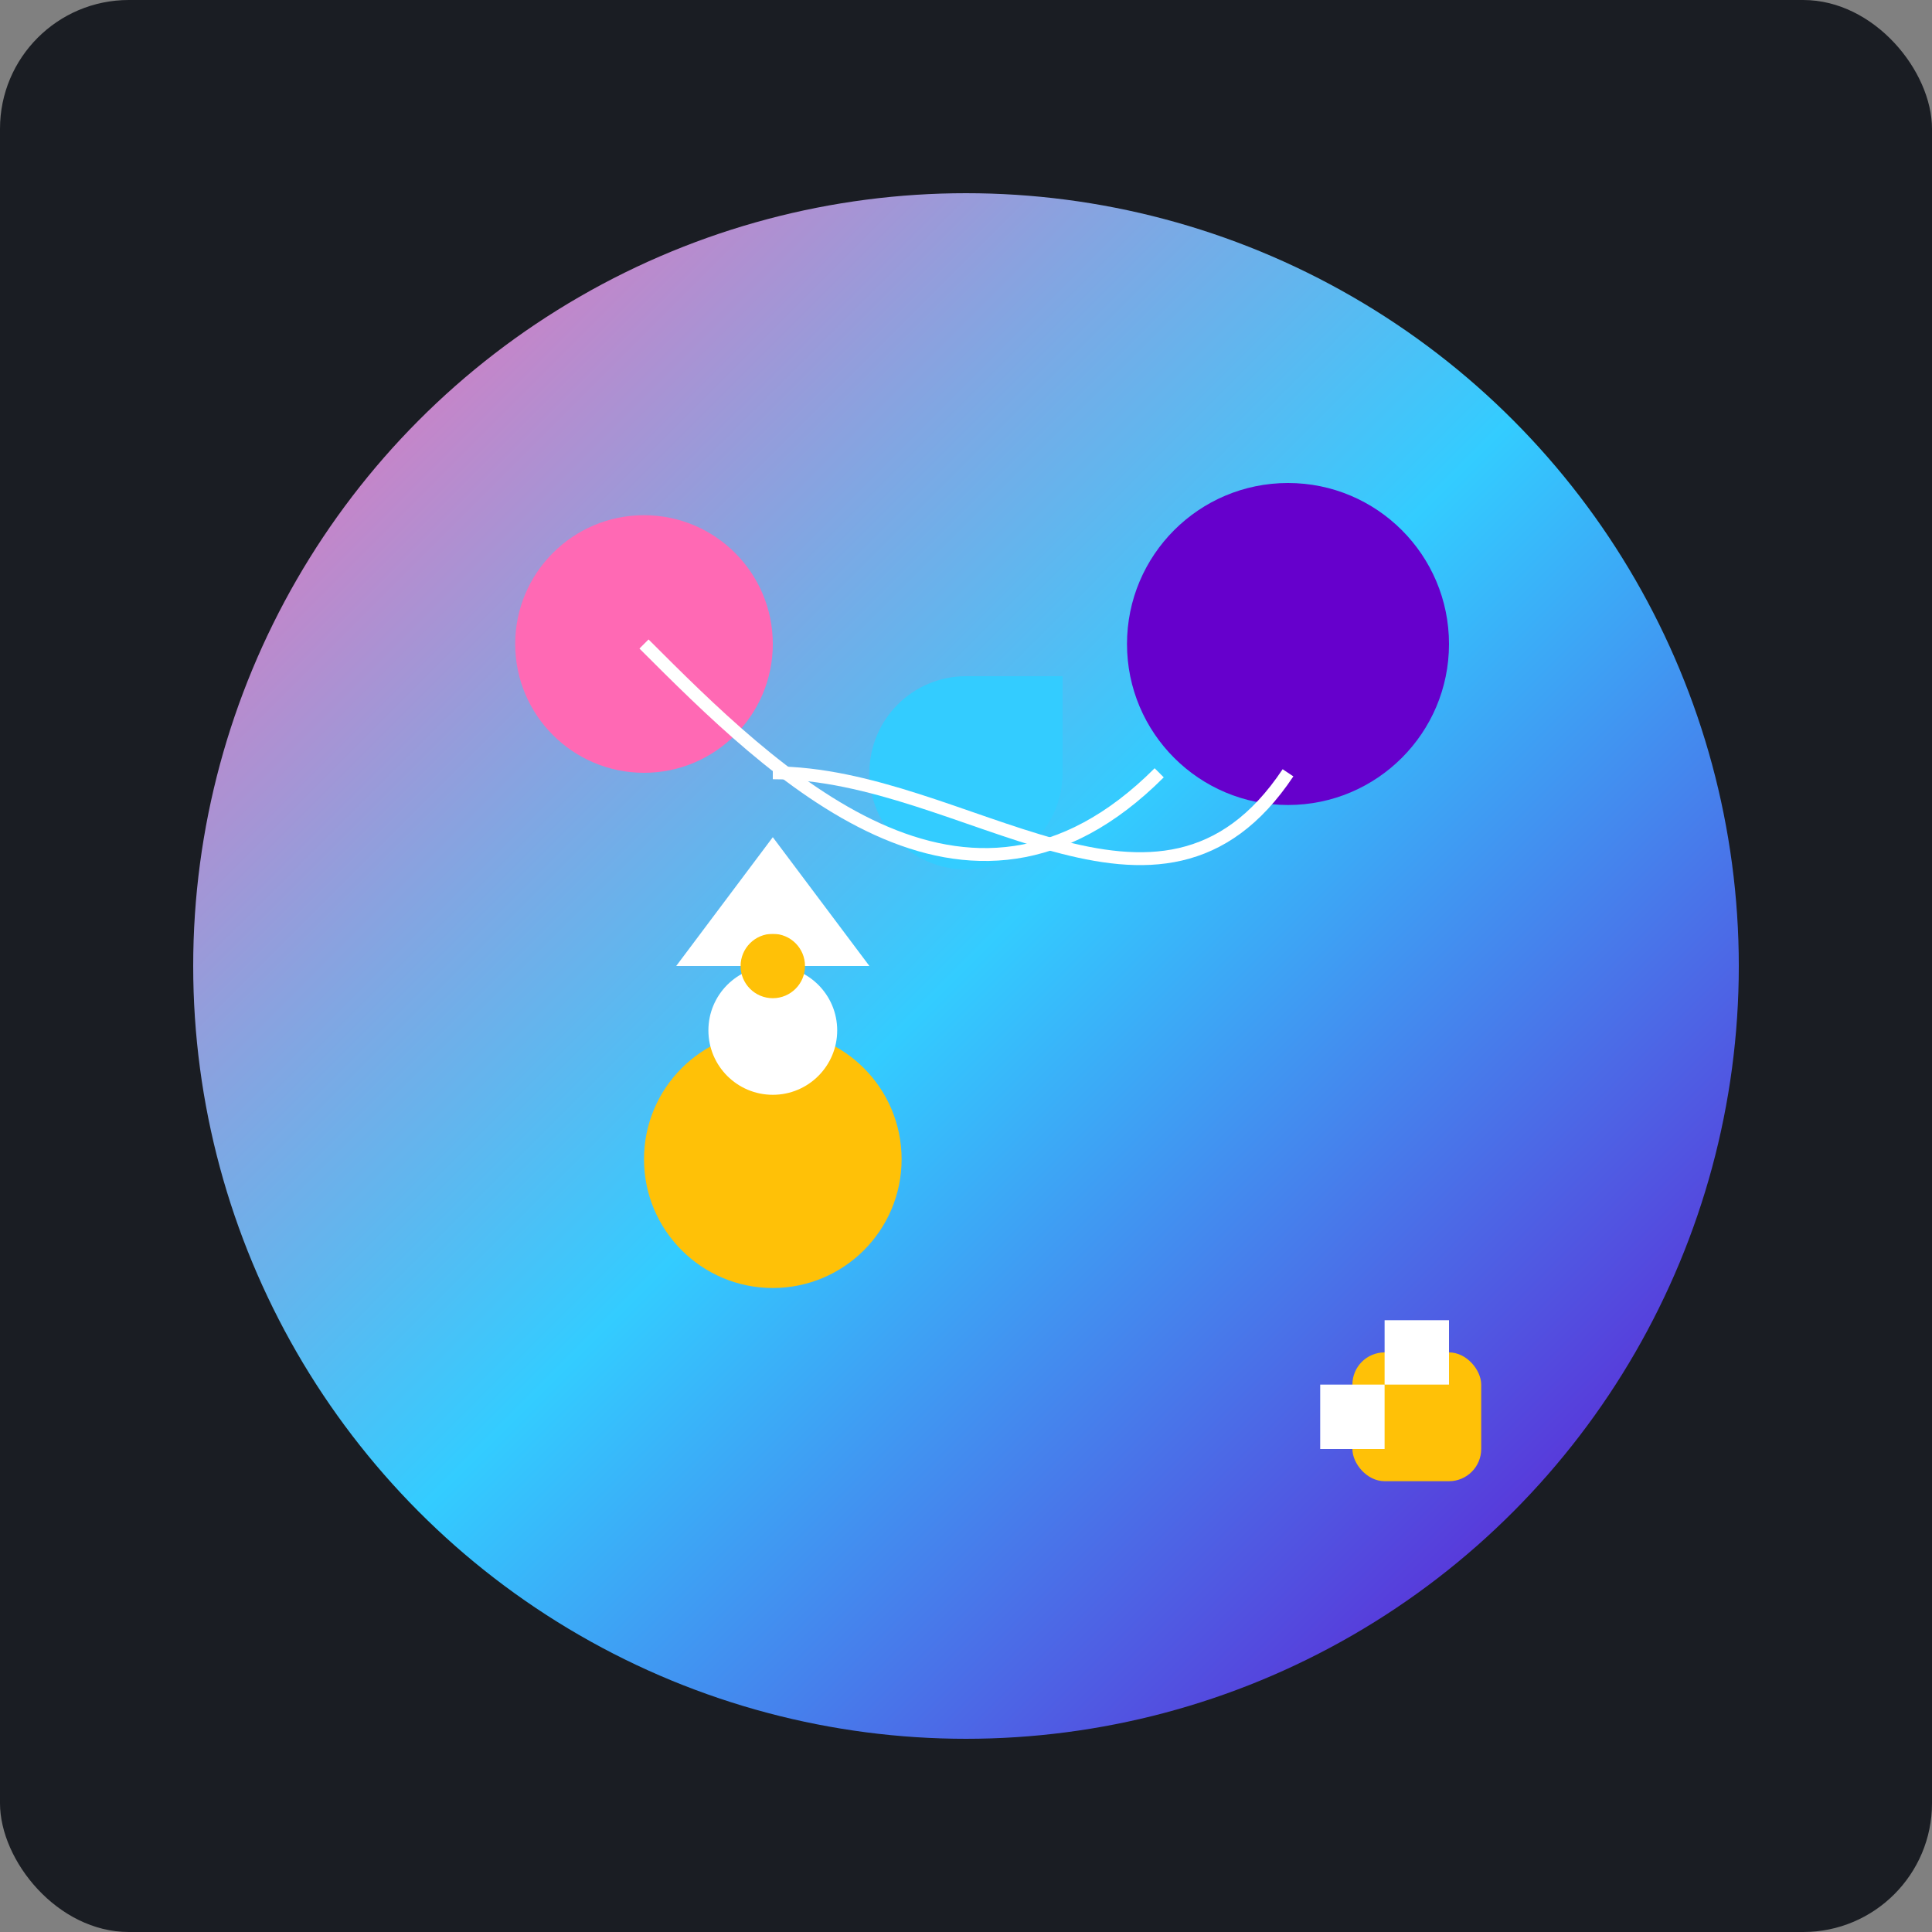 <svg xmlns="http://www.w3.org/2000/svg" viewBox="0 0 300 300">
  <rect x="0" y="0" width="300" height="300" fill="#808080" stroke="none"/>
  <!-- Cosmic Kitchen Background -->
  <rect x="0" y="0" width="300" height="300" fill="#1A1D23" rx="20" />
  <linearGradient id="galaxy-gradient" x1="0" y1="0" x2="1" y2="1">
    <stop offset="0" stop-color="#FF69B4" />
    <stop offset="0.5" stop-color="#33CCFF" />
    <stop offset="1" stop-color="#6600CC" />
  </linearGradient>
  <circle cx="150" cy="150" r="120" fill="url(#galaxy-gradient)" />
  
  <!-- Alien Chef -->
  <g transform="translate(120 180)">
    <circle cx="0" cy="0" r="20" fill="#FFC107" />
    <circle cx="0" cy="-20" r="10" fill="#FFFFFF" />
    <path d="M -15 -30 L 15 -30 L 0 -50 Z" fill="#FFFFFF" />
    <circle cx="0" cy="-30" r="5" fill="#FFC107" />
    <path d="M -5 -35 L 5 -35 L 0 -45 Z" fill="#FFFFFF" />
  </g>
  
  <!-- Planets -->
  <g transform="translate(150 150)">
    <circle cx="-50" cy="-50" r="20" fill="#FF69B4" />
    <circle cx="0" cy="-30" r="15" fill="#33CCFF" />
    <circle cx="50" cy="-50" r="25" fill="#6600CC" />
    <path d="M -60 -60 L -40 -40 L -40 -60 Z" fill="#FF69B4" />
    <path d="M 0 -45 L 15 -30 L 15 -45 Z" fill="#33CCFF" />
    <path d="M 60 -60 L 40 -40 L 40 -60 Z" fill="#6600CC" />
  </g>
  
  <!-- Juggling Trajectory -->
  <path d="M 100 100 C 120 120 150 150 180 120" stroke="#FFFFFF" stroke-width="2" fill="none" />
  <path d="M 200 120 C 180 150 150 120 120 120" stroke="#FFFFFF" stroke-width="2" fill="none" />
  
  <!-- Kitchen Utensils -->
  <g transform="translate(220 220)">
    <rect x="-10" y="-10" width="20" height="20" fill="#FFC107" rx="5" />
    <rect x="-15" y="-5" width="10" height="10" fill="#FFFFFF" />
    <rect x="-5" y="-15" width="10" height="10" fill="#FFFFFF" />
  </g>
</svg>